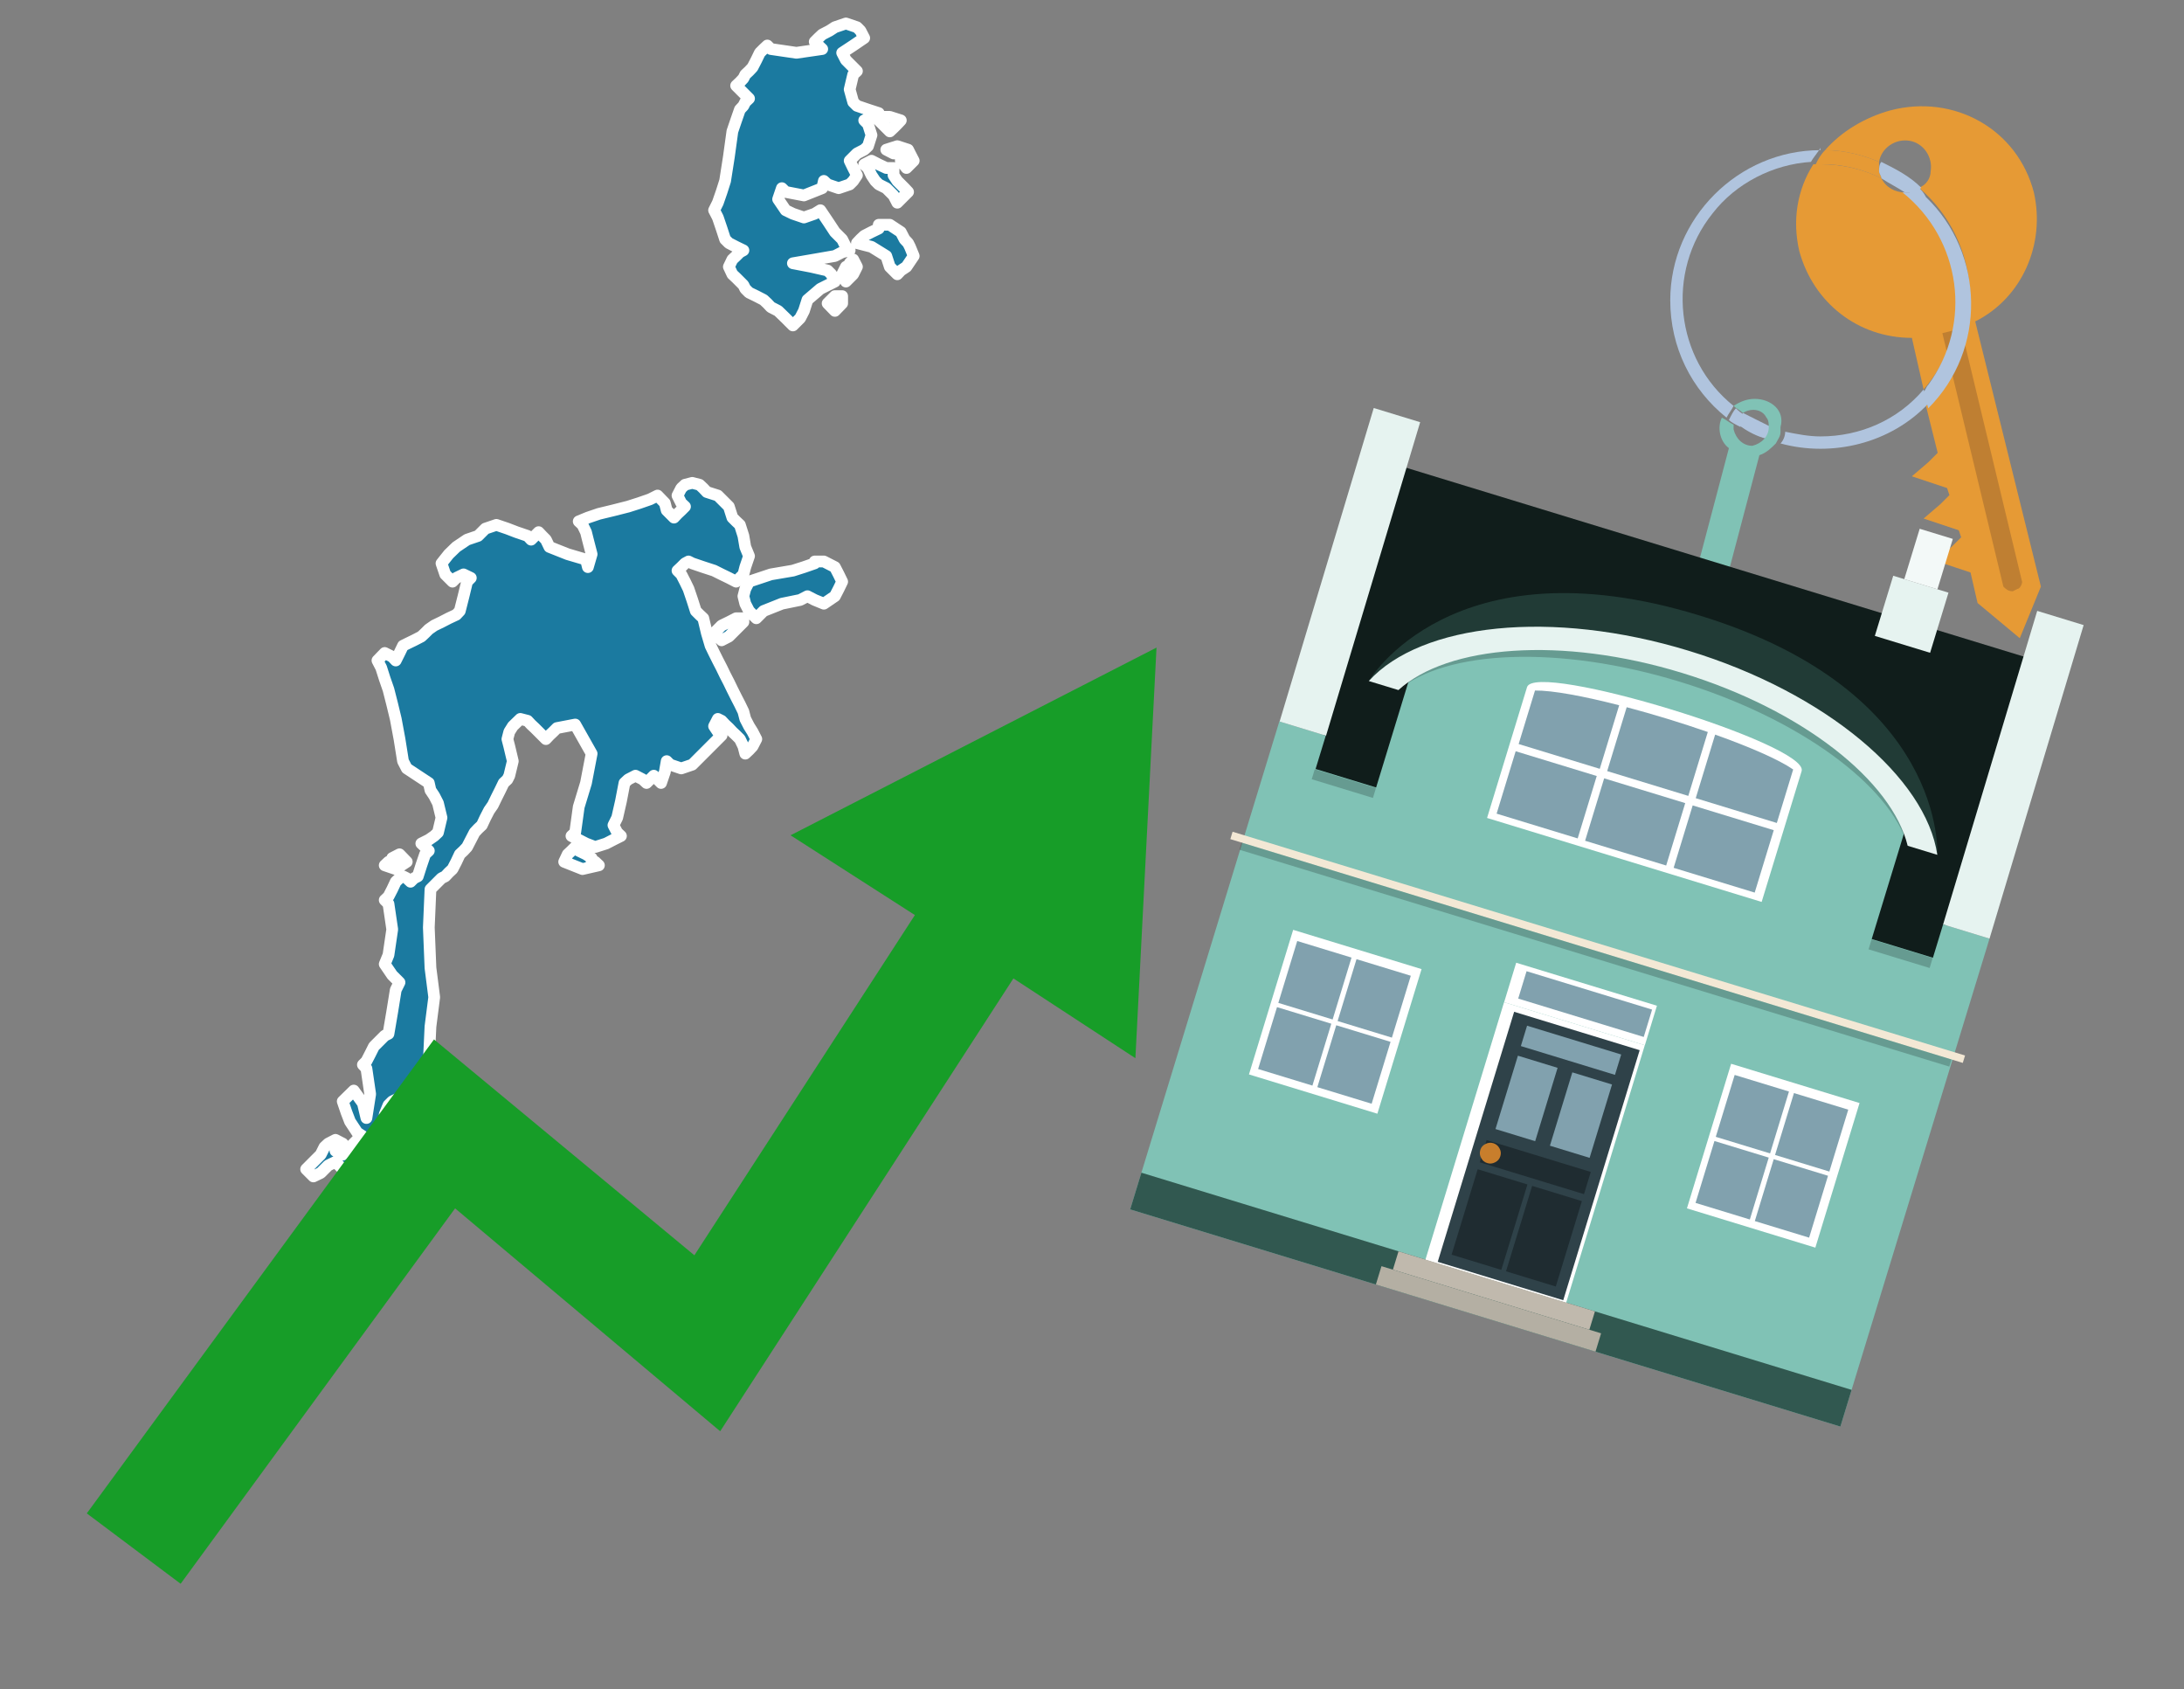<?xml version="1.0" encoding="utf-8"?>
<!-- Generator: Adobe Illustrator 26.0.3, SVG Export Plug-In . SVG Version: 6.00 Build 0)  -->
<svg version="1.1" id="Text" xmlns="http://www.w3.org/2000/svg" xmlns:xlink="http://www.w3.org/1999/xlink" x="0px" y="0px"
	 width="93.1px" height="72px" viewBox="0 0 93.1 72" style="enable-background:new 0 0 93.1 72;" xml:space="preserve">
<rect x="0" y="0" width="93.1" height="72" fill="#808080" stroke="none"/>
<style type="text/css">
	.st0{fill:#1B7AA0;stroke:#FFFFFF;stroke-width:0.5;stroke-linejoin:round;}
	.st1{fill:#179D28;}
	.st2{fill:#E69A35;}
	.st3{fill:#B0C4DE;}
	.st4{fill:#80C2B5;}
	.st5{fill:#BF7F32;}
	.st6{fill-rule:evenodd;clip-rule:evenodd;fill:#101D1B;}
	.st7{fill-rule:evenodd;clip-rule:evenodd;fill:#80C2B5;}
	.st8{opacity:0.2;fill-rule:evenodd;clip-rule:evenodd;enable-background:new    ;}
	.st9{fill-rule:evenodd;clip-rule:evenodd;fill:#E6F3F0;}
	.st10{fill-rule:evenodd;clip-rule:evenodd;fill:#315850;}
	.st11{fill-rule:evenodd;clip-rule:evenodd;fill:#F3F9F8;}
	.st12{fill:#213B36;}
	.st13{fill:none;}
	.st14{opacity:0.2;enable-background:new    ;}
	.st15{fill:#E6F3F0;}
	.st16{fill-rule:evenodd;clip-rule:evenodd;fill:#FFFFFF;}
	.st17{fill-rule:evenodd;clip-rule:evenodd;fill:#81A1AE;}
	.st18{fill:#81A1AE;}
	.st19{fill:#FFFFFF;}
	.st20{fill:#2F4249;}
	.st21{fill:#1F2C31;}
	.st22{fill:#C87E2C;}
	.st23{fill-rule:evenodd;clip-rule:evenodd;fill:#C0B9AD;}
	.st24{fill-rule:evenodd;clip-rule:evenodd;fill:#B4AFA3;}
	.st25{fill-rule:evenodd;clip-rule:evenodd;fill:#F3E8D5;}
</style>
<path class="st0" d="M18.35,47.1L18.82,46.94L18.98,46.79L19.13,46.94L19.29,47.1L19.45,47.26L18.98,47.41L18.51,47.49L18.28,47.65L17.96,47.33L17.96,47.1ZM16.72,36.57L17.03,36.41L17.34,36.73L16.87,37.04L16.4,36.88L16.56,36.73L16.72,36.73ZM25.37,36.73L25.53,36.88L24.83,37.04L24.05,36.73L24.2,36.41L24.36,36.26L24.52,36.1L24.67,36.26L24.98,36.41L25.22,36.57L25.22,36.73ZM17.65,47.1L17.34,46.94L17.03,46.79L16.72,46.94L16.56,47.1L16.4,47.49L16.87,47.96L17.34,48.58L17.18,49.21L17.03,49.52L16.56,49.83L16.09,50.45L15.94,51.0L15.78,50.77L15.31,50.45L14.92,50.3L14.77,50.14L14.61,49.83L14.3,49.52L13.99,49.67L13.83,49.83L13.67,49.99L13.36,50.14L13.05,49.83L13.36,49.52L13.67,49.21L13.83,48.89L13.99,48.74L14.3,48.58L14.61,48.74L14.45,48.89L14.3,49.05L14.61,49.21L14.92,48.89L15.23,48.58L15.47,48.43L15.23,48.27L14.92,47.8L14.77,47.41L14.61,46.94L15.08,46.48L15.47,47.02L15.62,47.65L15.78,46.63L15.62,45.54L15.47,45.38L15.62,45.23L15.78,44.92L15.94,44.6L16.09,44.45L16.25,44.29L16.4,44.14L16.56,44.06L16.72,43.12L16.87,42.19L17.03,41.87L16.72,41.56L16.4,41.09L16.56,40.7L16.72,39.61L16.56,38.52L16.4,38.36L16.56,38.21L16.72,37.9L16.87,37.58L17.03,37.43L17.18,37.35L17.34,37.43L17.5,37.58L17.65,37.43L17.81,37.35L17.96,36.88L18.12,36.41L18.28,36.26L18.12,36.1L17.96,35.95L18.28,35.79L18.51,35.63L18.67,35.48L18.82,34.85L18.67,34.23L18.51,33.92L18.35,33.68L18.28,33.37L17.81,33.06L17.34,32.75L17.18,32.44L17.03,31.5L16.87,30.64L16.72,30.02L16.56,29.39L16.4,28.93L16.25,28.46L16.09,28.15L16.4,27.83L16.72,27.99L16.87,28.15L17.03,27.83L17.18,27.52L17.34,27.44L17.65,27.29L17.96,27.13L18.12,26.98L18.28,26.82L18.51,26.66L18.82,26.51L19.13,26.35L19.45,26.2L19.6,26.04L19.76,25.41L19.91,24.79L20.07,24.63L19.76,24.48L19.45,24.63L19.29,24.79L19.13,24.63L18.98,24.48L18.82,24.01L19.13,23.62L19.45,23.31L19.91,23.0L20.38,22.84L20.54,22.68L20.69,22.53L21.16,22.37L21.63,22.53L22.02,22.68L22.49,22.84L22.64,23.0L22.8,22.84L22.96,22.68L23.11,22.84L23.27,23.0L23.42,23.31L24.2,23.62L24.98,23.85L25.06,24.17L25.22,23.62L25.06,23.0L24.98,22.68L24.83,22.37L24.67,22.22L25.06,22.06L25.53,21.9L26.15,21.75L26.78,21.59L27.25,21.44L27.71,21.28L28.03,21.12L28.34,21.44L28.42,21.75L28.57,21.9L28.73,22.06L28.88,21.9L29.04,21.75L29.2,21.59L29.04,21.44L28.88,21.12L29.04,20.81L29.2,20.66L29.51,20.58L29.82,20.66L29.98,20.81L30.13,20.97L30.6,21.12L31.07,21.59L31.22,22.06L31.38,22.22L31.54,22.37L31.69,22.84L31.77,23.31L31.93,23.7L31.77,24.17L31.69,24.48L31.38,24.79L31.07,24.63L30.76,24.48L30.44,24.32L29.98,24.17L29.51,24.01L29.35,23.93L29.2,24.01L29.04,24.17L28.88,24.32L29.04,24.48L29.2,24.79L29.35,25.1L29.51,25.57L29.66,26.04L29.82,26.2L29.98,26.35L30.13,26.98L30.29,27.52L30.44,27.83L30.6,28.15L30.76,28.46L30.91,28.77L31.07,29.08L31.22,29.39L31.38,29.71L31.54,30.02L31.69,30.33L31.77,30.64L31.93,30.95L32.08,31.19L32.24,31.5L32.08,31.81L31.93,31.97L31.77,32.12L31.69,31.81L31.54,31.5L31.38,31.34L31.22,31.19L31.07,31.03L30.91,30.88L30.76,30.72L30.6,30.64L30.44,30.95L30.6,31.19L30.76,31.34L30.6,31.5L30.44,31.66L30.29,31.81L30.13,31.97L29.98,32.12L29.82,32.28L29.66,32.44L29.51,32.59L29.04,32.75L28.57,32.59L28.42,32.44L28.34,32.9L28.18,33.37L28.03,33.22L27.87,33.06L27.71,33.22L27.56,33.37L27.4,33.22L27.09,33.06L26.78,33.22L26.62,33.37L26.47,34.15L26.31,34.85L26.15,35.17L26.31,35.48L26.47,35.63L26.15,35.79L25.84,35.95L25.37,36.1L24.98,35.95L24.67,35.79L24.36,35.63L24.52,35.48L24.67,34.39L24.98,33.37L25.22,32.12L24.52,30.88L23.74,31.03L23.58,31.19L23.42,31.34L23.27,31.5L23.11,31.34L22.96,31.19L22.8,31.03L22.64,30.88L22.49,30.72L22.18,30.64L21.86,30.95L21.71,31.19L21.63,31.5L21.71,31.81L21.86,32.44L21.71,33.06L21.63,33.22L21.47,33.37L21.32,33.68L21.16,34.0L21.01,34.31L20.85,34.54L20.69,34.85L20.54,35.17L20.38,35.32L20.23,35.48L20.07,35.79L19.91,36.1L19.76,36.26L19.6,36.41L19.45,36.73L19.29,37.04L19.13,37.19L18.98,37.35L18.82,37.43L18.67,37.58L18.51,37.74L18.35,37.9L18.28,39.53L18.35,41.25L18.51,42.5L18.35,43.75L18.28,45.23L18.12,46.79L17.96,46.94L17.96,47.1ZM31.69,26.51L31.54,26.66L31.38,26.82L31.22,26.98L31.07,27.13L30.76,27.29L30.44,26.98L30.76,26.66L31.07,26.51L31.38,26.35L31.69,26.35ZM35.12,23.93L35.59,24.17L35.75,24.48L35.9,24.79L35.75,25.1L35.59,25.41L35.12,25.73L34.73,25.57L34.42,25.41L34.11,25.57L33.33,25.73L32.55,26.04L32.24,26.35L31.93,26.04L31.77,25.73L31.69,25.41L31.77,25.1L31.93,24.79L32.86,24.48L33.8,24.32L34.27,24.17L34.73,24.01L34.73,23.93ZM37.15,4.98L36.84,5.13L37.0,5.29L37.15,5.76L37.0,6.23L36.84,6.38L36.53,6.54L36.22,6.85L36.37,7.16L36.53,7.47L36.37,7.71L36.22,7.86L35.75,8.02L35.28,7.86L35.12,7.71L35.05,8.02L34.27,8.33L33.49,8.18L33.33,8.02L33.17,8.49L33.49,8.96L33.8,9.11L34.27,9.27L34.73,9.11L34.97,8.96L35.28,9.42L35.59,9.89L35.9,10.2L36.06,10.52L36.22,10.67L35.9,10.75L35.59,10.91L34.73,11.06L33.8,11.22L34.58,11.37L35.28,11.53L35.44,11.69L35.59,12.0L34.97,12.31L34.42,12.78L34.27,13.25L34.11,13.56L33.8,13.87L33.49,13.56L33.17,13.25L32.86,13.09L32.71,12.93L32.55,12.78L32.24,12.62L31.93,12.47L31.77,12.31L31.69,12.15L31.54,12.0L31.38,11.84L31.22,11.69L31.07,11.37L31.22,11.06L31.38,10.91L31.54,10.75L31.69,10.67L31.38,10.52L31.07,10.36L30.91,10.2L30.76,9.74L30.6,9.27L30.44,8.96L30.6,8.64L30.76,8.18L30.91,7.71L31.07,6.69L31.22,5.6L31.38,5.13L31.54,4.67L31.69,4.51L31.77,4.35L31.93,4.2L31.77,4.04L31.69,3.96L31.54,3.81L31.38,3.65L31.54,3.5L31.69,3.34L31.77,3.18L31.93,3.03L32.08,2.87L32.24,2.56L32.39,2.25L32.55,2.09L32.71,1.94L32.86,2.09L33.95,2.25L35.05,2.09L34.89,1.94L34.73,1.78L34.89,1.62L35.05,1.47L35.36,1.31L35.59,1.16L36.06,1.0L36.53,1.16L36.68,1.31L36.84,1.62L36.37,1.94L35.9,2.25L36.06,2.56L36.22,2.72L36.37,2.87L36.53,3.03L36.37,3.18L36.22,3.81L36.37,4.35L36.53,4.51L37.0,4.67L37.46,4.82L37.46,4.98ZM35.9,12.93L35.59,13.25L35.28,12.93L35.59,12.62L35.9,12.62ZM37.93,9.58L38.4,9.89L38.56,10.2L38.71,10.36L38.79,10.52L38.95,10.91L38.64,11.37L38.4,11.53L38.25,11.69L38.09,11.53L37.93,11.37L37.78,10.91L37.15,10.52L36.53,10.36L36.68,10.2L36.84,10.05L37.15,9.89L37.46,9.74L37.46,9.58ZM38.09,7.47L38.25,7.71L38.4,7.86L38.56,8.02L38.71,8.18L38.56,8.33L38.4,8.49L38.25,8.64L38.09,8.33L37.78,8.02L37.46,7.86L37.31,7.71L37.15,7.47L37.0,7.16L36.84,7.01L37.15,6.85L37.46,7.01L37.78,7.16L38.09,7.16ZM37.93,4.98L38.4,5.13L38.25,5.29L38.09,5.45L37.93,5.6L37.78,5.45L37.62,5.29L37.46,5.13L37.46,4.98ZM38.09,6.54L37.78,6.38L38.25,6.23L38.71,6.38L38.79,6.54L38.95,6.85L38.64,7.16L38.4,6.85L38.4,6.54ZM36.22,11.22L36.37,11.06L36.53,11.37L36.37,11.69L36.22,11.84L36.06,12.0L35.9,11.69L36.06,11.37L36.22,11.37Z"/>
<polygon class="st1" points="49.3,27.6 33.7,35.6 39,39 29.6,53.5 18.5,44.3 3.7,64.5 7.7,67.5 19.4,51.5 30.7,61 43.2,41.7 
	48.4,45.1 "/>
<path class="st2" d="M80.2,7.6c0-0.1-0.1-0.2-0.1-0.3c0-0.1,0-0.3,0-0.4c-0.7-0.3-1.5-0.5-2.3-0.5c-0.2,0.2-0.3,0.4-0.4,0.6
	c0.1,0,0.2,0,0.3,0C78.5,7,79.4,7.2,80.2,7.6z"/>
<path class="st3" d="M77.6,6.4c-3.5,0-6.4,2.9-6.4,6.4c0,2,0.9,3.8,2.4,5c0.1-0.2,0.2-0.3,0.3-0.5c-2.5-2-2.9-5.7-0.9-8.2
	c1-1.3,2.6-2.1,4.2-2.2c0.1-0.2,0.3-0.4,0.4-0.6V6.4z"/>
<path class="st2" d="M84.2,13.7c2-1,3-3.3,2.5-5.5C86,5.5,83.3,4,80.6,4.7c-1.1,0.3-2.1,0.9-2.8,1.7c0.8,0,1.6,0.2,2.3,0.5
	c0.1-0.6,0.7-1,1.3-0.9c0.6,0.1,1,0.7,0.9,1.3c0,0.3-0.2,0.6-0.5,0.7c2.7,2.3,2.9,6.4,0.6,9c-0.1,0.1-0.2,0.2-0.3,0.3l0.5,2
	l-0.4,0.4l-0.7,0.6l0.9,0.3l0.6,0.2l0.1,0.3l-0.4,0.4L82,22.1l0.9,0.3l0.6,0.2l0.1,0.3l-0.4,0.4l-0.7,0.6l0.9,0.3l0.6,0.2l0.3,1.3
	l1.8,1.5L87,25L84.2,13.7z"/>
<path class="st2" d="M81.2,8.2c-0.4,0-0.8-0.2-1-0.6C79.4,7.2,78.5,7,77.6,7c-0.1,0-0.2,0-0.3,0c-0.7,1.1-0.9,2.4-0.6,3.7
	c0.6,2.2,2.5,3.7,4.8,3.7l0.5,2.2c2.1-2.4,1.9-6.1-0.6-8.2C81.3,8.3,81.2,8.3,81.2,8.2z"/>
<path class="st3" d="M74.1,18.1c0.4,0.3,0.8,0.5,1.2,0.6c0.1-0.1,0.2-0.3,0.2-0.5l0,0c-0.4-0.2-0.8-0.4-1.2-0.6
	C74.2,17.8,74.1,17.9,74.1,18.1z"/>
<path class="st3" d="M74.4,17.7c-0.2-0.1-0.3-0.2-0.4-0.3c-0.1,0.1-0.2,0.3-0.3,0.5c0.1,0.1,0.3,0.2,0.5,0.3
	C74.1,17.9,74.2,17.8,74.4,17.7z"/>
<path class="st4" d="M74.8,17c-0.3,0-0.6,0.1-0.9,0.3c0.1,0.1,0.3,0.2,0.4,0.3c0.3-0.2,0.8-0.2,1,0.2c0.1,0.1,0.1,0.3,0.1,0.4l0,0
	c0,0.4-0.3,0.7-0.7,0.8c-0.4,0-0.7-0.3-0.8-0.7c0,0,0,0,0-0.1v-0.1c-0.2-0.1-0.3-0.2-0.5-0.3c-0.2,0.4-0.1,1,0.3,1.3l-1.549,5.865
	l1.3,0.3L75,19.4c0.3-0.1,0.5-0.3,0.7-0.5c0.1-0.2,0.2-0.3,0.2-0.5c0-0.1,0-0.1,0-0.2C76.1,17.5,75.5,17,74.8,17z"/>
<path class="st5" d="M86,25.1l-0.2,0.1c-0.2,0-0.3-0.1-0.4-0.2l0,0l-2.6-10.8l0.8-0.2l2.6,10.8C86.2,24.9,86.1,25.1,86,25.1L86,25.1
	z"/>
<path class="st3" d="M80.1,7.3c0,0.1,0.1,0.2,0.1,0.3c0.3,0.2,0.7,0.4,1,0.6c0.1,0,0.2,0,0.3,0c0.1,0,0.3-0.1,0.4-0.2
	c-0.5-0.5-1.1-0.8-1.7-1.1C80.1,7,80.1,7.2,80.1,7.3z"/>
<path class="st3" d="M77.6,18.6c-0.5,0-1-0.1-1.5-0.2c0,0.2-0.1,0.4-0.2,0.5c2.2,0.6,4.7,0,6.3-1.7L82,16.6
	C80.9,17.9,79.3,18.6,77.6,18.6z"/>
<path class="st3" d="M81.8,8c-0.1,0.1-0.2,0.1-0.4,0.2c-0.1,0-0.2,0-0.3,0c2.5,2,3,5.6,1.1,8.2c-0.1,0.1-0.1,0.2-0.2,0.3l0.2,0.7
	c2.5-2.5,2.4-6.6-0.1-9C82,8.2,81.9,8.1,81.8,8L81.8,8z"/>
<g>
	<polygon class="st6" points="82.528,40.998 55.935,32.868 59.826,19.899 86.386,28.019 	"/>
	<polygon class="st7" points="80.743,53.306 84.81,40.003 82.831,39.398 82.397,40.819 56.081,32.774 56.516,31.353 
		54.536,30.747 48.178,51.544 78.452,60.8 	"/>
	
		<rect x="68.968" y="23.239" transform="matrix(0.292 -0.956 0.956 0.292 13.561 92.358)" class="st8" width="0.443" height="27.553"/>
	<polygon class="st9" points="84.81,40.003 82.831,39.398 86.843,26.036 88.822,26.641 	"/>
	<polygon class="st9" points="56.527,31.356 54.548,30.751 58.56,17.389 60.539,17.994 	"/>
	<polygon class="st10" points="78.452,60.8 78.93,59.236 48.656,49.98 48.178,51.544 	"/>
	<polygon class="st9" points="83.06,25.259 80.705,24.539 79.921,27.102 82.277,27.822 	"/>
	<polygon class="st11" points="83.245,22.968 81.833,22.536 81.176,24.683 82.589,25.115 	"/>
	<g>
		<path class="st12" d="M72.43,26.226C61.89,23.003,58.349,29.025,58.349,29.025l3.957-1.27l17.769,5.433l2.509,3.247
			C82.584,36.434,83.016,29.462,72.43,26.226z"/>
		<path class="st4" d="M80.089,32.789c-5.154-4.135-11.002-5.938-17.558-5.368l-2.205,0.697L58.453,34.245l21.126,6.459
			l1.9-6.216L80.089,32.789z"/>
		<g>
			<polygon class="st13" points="67.162,26.107 64.292,27.075 78.703,31.48 76.864,29.073 			"/>
		</g>
		<path class="st14" d="M71.853,28.195c-5.851-1.789-11.352-1.36-13.504,0.83l1.264,0.386
			c2.033-1.704,6.843-1.93,11.978-0.36s8.996,4.447,9.729,6.997l1.264,0.386
			C82.025,33.415,77.704,29.984,71.853,28.195z"/>
		<path class="st15" d="M71.993,27.738c-5.851-1.789-11.412-1.166-13.644,1.287l1.264,0.386
			c2.098-1.918,6.956-2.301,12.091-0.731s8.948,4.604,9.616,7.367l1.264,0.386
			C82.105,33.152,77.844,29.526,71.993,27.738z"/>
		<g>
			<g>
				<path class="st16" d="M65.095,29.286c0.346-1.132,12.051,2.446,11.705,3.579l-1.704,5.575l-11.705-3.579
					L65.095,29.286L65.095,29.286z"/>
			</g>
			
				<rect x="72.127" y="34.37" transform="matrix(0.292 -0.956 0.956 0.292 17.425 95.904)" class="st17" width="2.782" height="3.615"/>
			
				<rect x="68.352" y="33.216" transform="matrix(0.292 -0.956 0.956 0.292 15.857 91.478)" class="st17" width="2.782" height="3.615"/>
			
				<rect x="64.578" y="32.062" transform="matrix(0.292 -0.956 0.956 0.292 14.29 87.052)" class="st17" width="2.782" height="3.615"/>
			<g>
				<path class="st18" d="M75.743,35.075l0.697-2.28c-0.622-0.429-1.87-0.967-3.326-1.486l-0.828,2.709L75.743,35.075z"
					/>
				<path class="st18" d="M68.195,32.767l0.828-2.709c-1.497-0.384-2.832-0.636-3.589-0.628l-0.697,2.281
					L68.195,32.767z"/>
				<path class="st18" d="M71.969,33.921l0.832-2.723c-1.111-0.386-2.321-0.756-3.458-1.057l-0.832,2.723L71.969,33.921
					z"/>
			</g>
		</g>
	</g>
	<g>
		
			<rect x="66.534" y="39.649" transform="matrix(0.292 -0.956 0.956 0.292 6.786 94.744)" class="st19" width="1.761" height="6.276"/>
		
			<rect x="59.735" y="45.983" transform="matrix(0.292 -0.956 0.956 0.292 -0.641 97.374)" class="st16" width="11.485" height="6.276"/>
		<g transform="matrix( 0.861, 0, 0, 0.861, 2148,666.7) ">
			<g>
				<g id="Symbol_9_0_Layer2_0_MEMBER_8_MEMBER_12_MEMBER_0_FILL_00000048469725786621459750000005400378390701630639_">
					<path class="st20" d="M-2419.808-724.248l6.215,1.9l-3.784,12.378l-6.215-1.9L-2419.808-724.248z"/>
				</g>
			</g>
		</g>
		<g transform="matrix( 0.861, 0, 0, 0.861, 2148,666.7) ">
			<g>
				<g id="Symbol_9_0_Layer2_0_MEMBER_8_MEMBER_12_MEMBER_1_MEMBER_1_FILL_00000158722947092644090620000017520500107816086451_">
					<path class="st18" d="M-2417.657-721.474l-1.11,3.631l-1.965-0.601l1.11-3.631L-2417.657-721.474z"/>
				</g>
			</g>
		</g>
		<g transform="matrix( 0.861, 0, 0, 0.861, 2148,666.7) ">
			<g>
				<g id="Symbol_9_0_Layer2_0_MEMBER_8_MEMBER_12_MEMBER_1_MEMBER_1_FILL_00000052080521835907080820000005665097192969389210_">
					<path class="st18" d="M-2414.962-720.649l-1.11,3.631l-1.965-0.601l1.11-3.631L-2414.962-720.649z"/>
				</g>
			</g>
		</g>
		<g transform="matrix( 0.861, 0, 0, 0.861, 2148,666.7) ">
			<g>
				<g id="Symbol_9_0_Layer2_0_MEMBER_8_MEMBER_12_MEMBER_2_MEMBER_0_FILL_00000121972615620641783040000006232482807947767952_">
					<path class="st21" d="M-2420.21-711.402l1.293-4.228l2.463,0.753l-1.292,4.228L-2420.21-711.402z"/>
				</g>
			</g>
		</g>
		<g transform="matrix( 0.861, 0, 0, 0.861, 2148,666.7) ">
			<g>
				<g id="Symbol_9_0_Layer2_0_MEMBER_8_MEMBER_12_MEMBER_2_MEMBER_1_FILL_00000095309292420501403930000009762908861303173802_">
					<path class="st21" d="M-2422.905-712.226l1.292-4.228l2.463,0.753l-1.293,4.228L-2422.905-712.226z"/>
				</g>
			</g>
		</g>
		<g transform="matrix( 0.861, 0, 0, 0.861, 2148,666.7) ">
			<g>
				<g id="Symbol_9_0_Layer2_0_MEMBER_8_MEMBER_12_MEMBER_2_MEMBER_1_FILL_00000087374071675372334650000017514442634703101070_">
					<path class="st21" d="M-2421.508-716.798l0.336-1.099l5.158,1.577l-0.336,1.099L-2421.508-716.798z"/>
				</g>
			</g>
		</g>
		<g transform="matrix( 0.861, 0, 0, 0.861, 2148,666.7) ">
			<g>
				<g id="Symbol_9_0_Layer2_0_MEMBER_8_MEMBER_12_MEMBER_2_MEMBER_1_FILL_00000054944747032959736200000013106761979852599950_">
					<path class="st18" d="M-2419.476-722.551l0.308-1.008l4.66,1.425l-0.308,1.008L-2419.476-722.551z"/>
				</g>
			</g>
		</g>
		<g transform="matrix( 0.861, 0, 0, 0.861, 2148,666.7) ">
			<g>
				<g id="Symbol_9_0_Layer2_0_MEMBER_8_MEMBER_13_FILL_00000121256037951919940360000017531174073741872810_">
					<path class="st22" d="M-2421.483-717.409c0.041-0.134,0.124-0.232,0.251-0.293
						c0.129-0.069,0.26-0.082,0.394-0.041c0.134,0.041,0.235,0.126,0.304,0.255
						c0.071,0.122,0.085,0.25,0.044,0.384c-0.043,0.141-0.128,0.242-0.255,0.304
						c-0.129,0.069-0.26,0.082-0.394,0.041c-0.141-0.043-0.242-0.128-0.303-0.255
						C-2421.512-717.136-2421.526-717.268-2421.483-717.409z"/>
				</g>
			</g>
		</g>
		<g transform="matrix( 0.861, 0, 0, 0.861, 2148,666.7) ">
			<g>
				<g id="Symbol_9_0_Layer2_0_MEMBER_8_MEMBER_12_MEMBER_2_MEMBER_1_FILL_00000181081196561876715510000013441379206308750754_">
					<path class="st18" d="M-2419.607-724.902l0.414-1.355l6.215,1.9l-0.414,1.355L-2419.607-724.902z"/>
				</g>
			</g>
		</g>
		<polygon class="st23" points="67.751,56.673 67.99,55.891 59.616,53.331 59.377,54.113 		"/>
		<polygon class="st24" points="68.013,57.608 68.252,56.826 58.89,53.964 58.651,54.746 60.045,55.172 		"/>
	</g>
	
		<rect x="67.98" y="24.04" transform="matrix(0.292 -0.956 0.956 0.292 9.614 93.733)" class="st25" width="0.33" height="32.661"/>
	
		<rect x="67.891" y="24.851" transform="matrix(0.292 -0.956 0.956 0.292 9.25 93.862)" class="st8" width="0.319" height="31.657"/>
	<g>
		<g>
			<polygon class="st16" points="73.795,45.338 79.269,47.011 77.385,53.174 71.911,51.5 			"/>
		</g>
		
			<rect x="73.365" y="46.272" transform="matrix(0.292 -0.956 0.956 0.292 7.482 105.077)" class="st17" width="2.759" height="2.421"/>
		
			<rect x="75.893" y="47.045" transform="matrix(0.292 -0.956 0.956 0.292 8.532 108.041)" class="st17" width="2.759" height="2.421"/>
		
			<rect x="75.031" y="49.864" transform="matrix(0.292 -0.956 0.956 0.292 5.226 109.211)" class="st17" width="2.759" height="2.421"/>
		
			<rect x="72.504" y="49.09" transform="matrix(0.292 -0.956 0.956 0.292 4.177 106.247)" class="st17" width="2.759" height="2.421"/>
	</g>
	<g>
		<g>
			<polygon class="st16" points="60.599,41.303 55.125,39.63 53.241,45.792 58.715,47.466 			"/>
		</g>
		
			<rect x="57.236" y="41.341" transform="matrix(0.292 -0.956 0.956 0.292 0.785 86.163)" class="st17" width="2.759" height="2.421"/>
		
			<rect x="54.709" y="40.568" transform="matrix(0.292 -0.956 0.956 0.292 -0.265 83.199)" class="st17" width="2.759" height="2.421"/>
		
			<rect x="53.847" y="43.387" transform="matrix(0.292 -0.956 0.956 0.292 -3.57 84.37)" class="st17" width="2.759" height="2.421"/>
		
			<rect x="56.375" y="44.159" transform="matrix(0.292 -0.956 0.956 0.292 -2.521 87.334)" class="st17" width="2.759" height="2.421"/>
	</g>
</g>
</svg>
